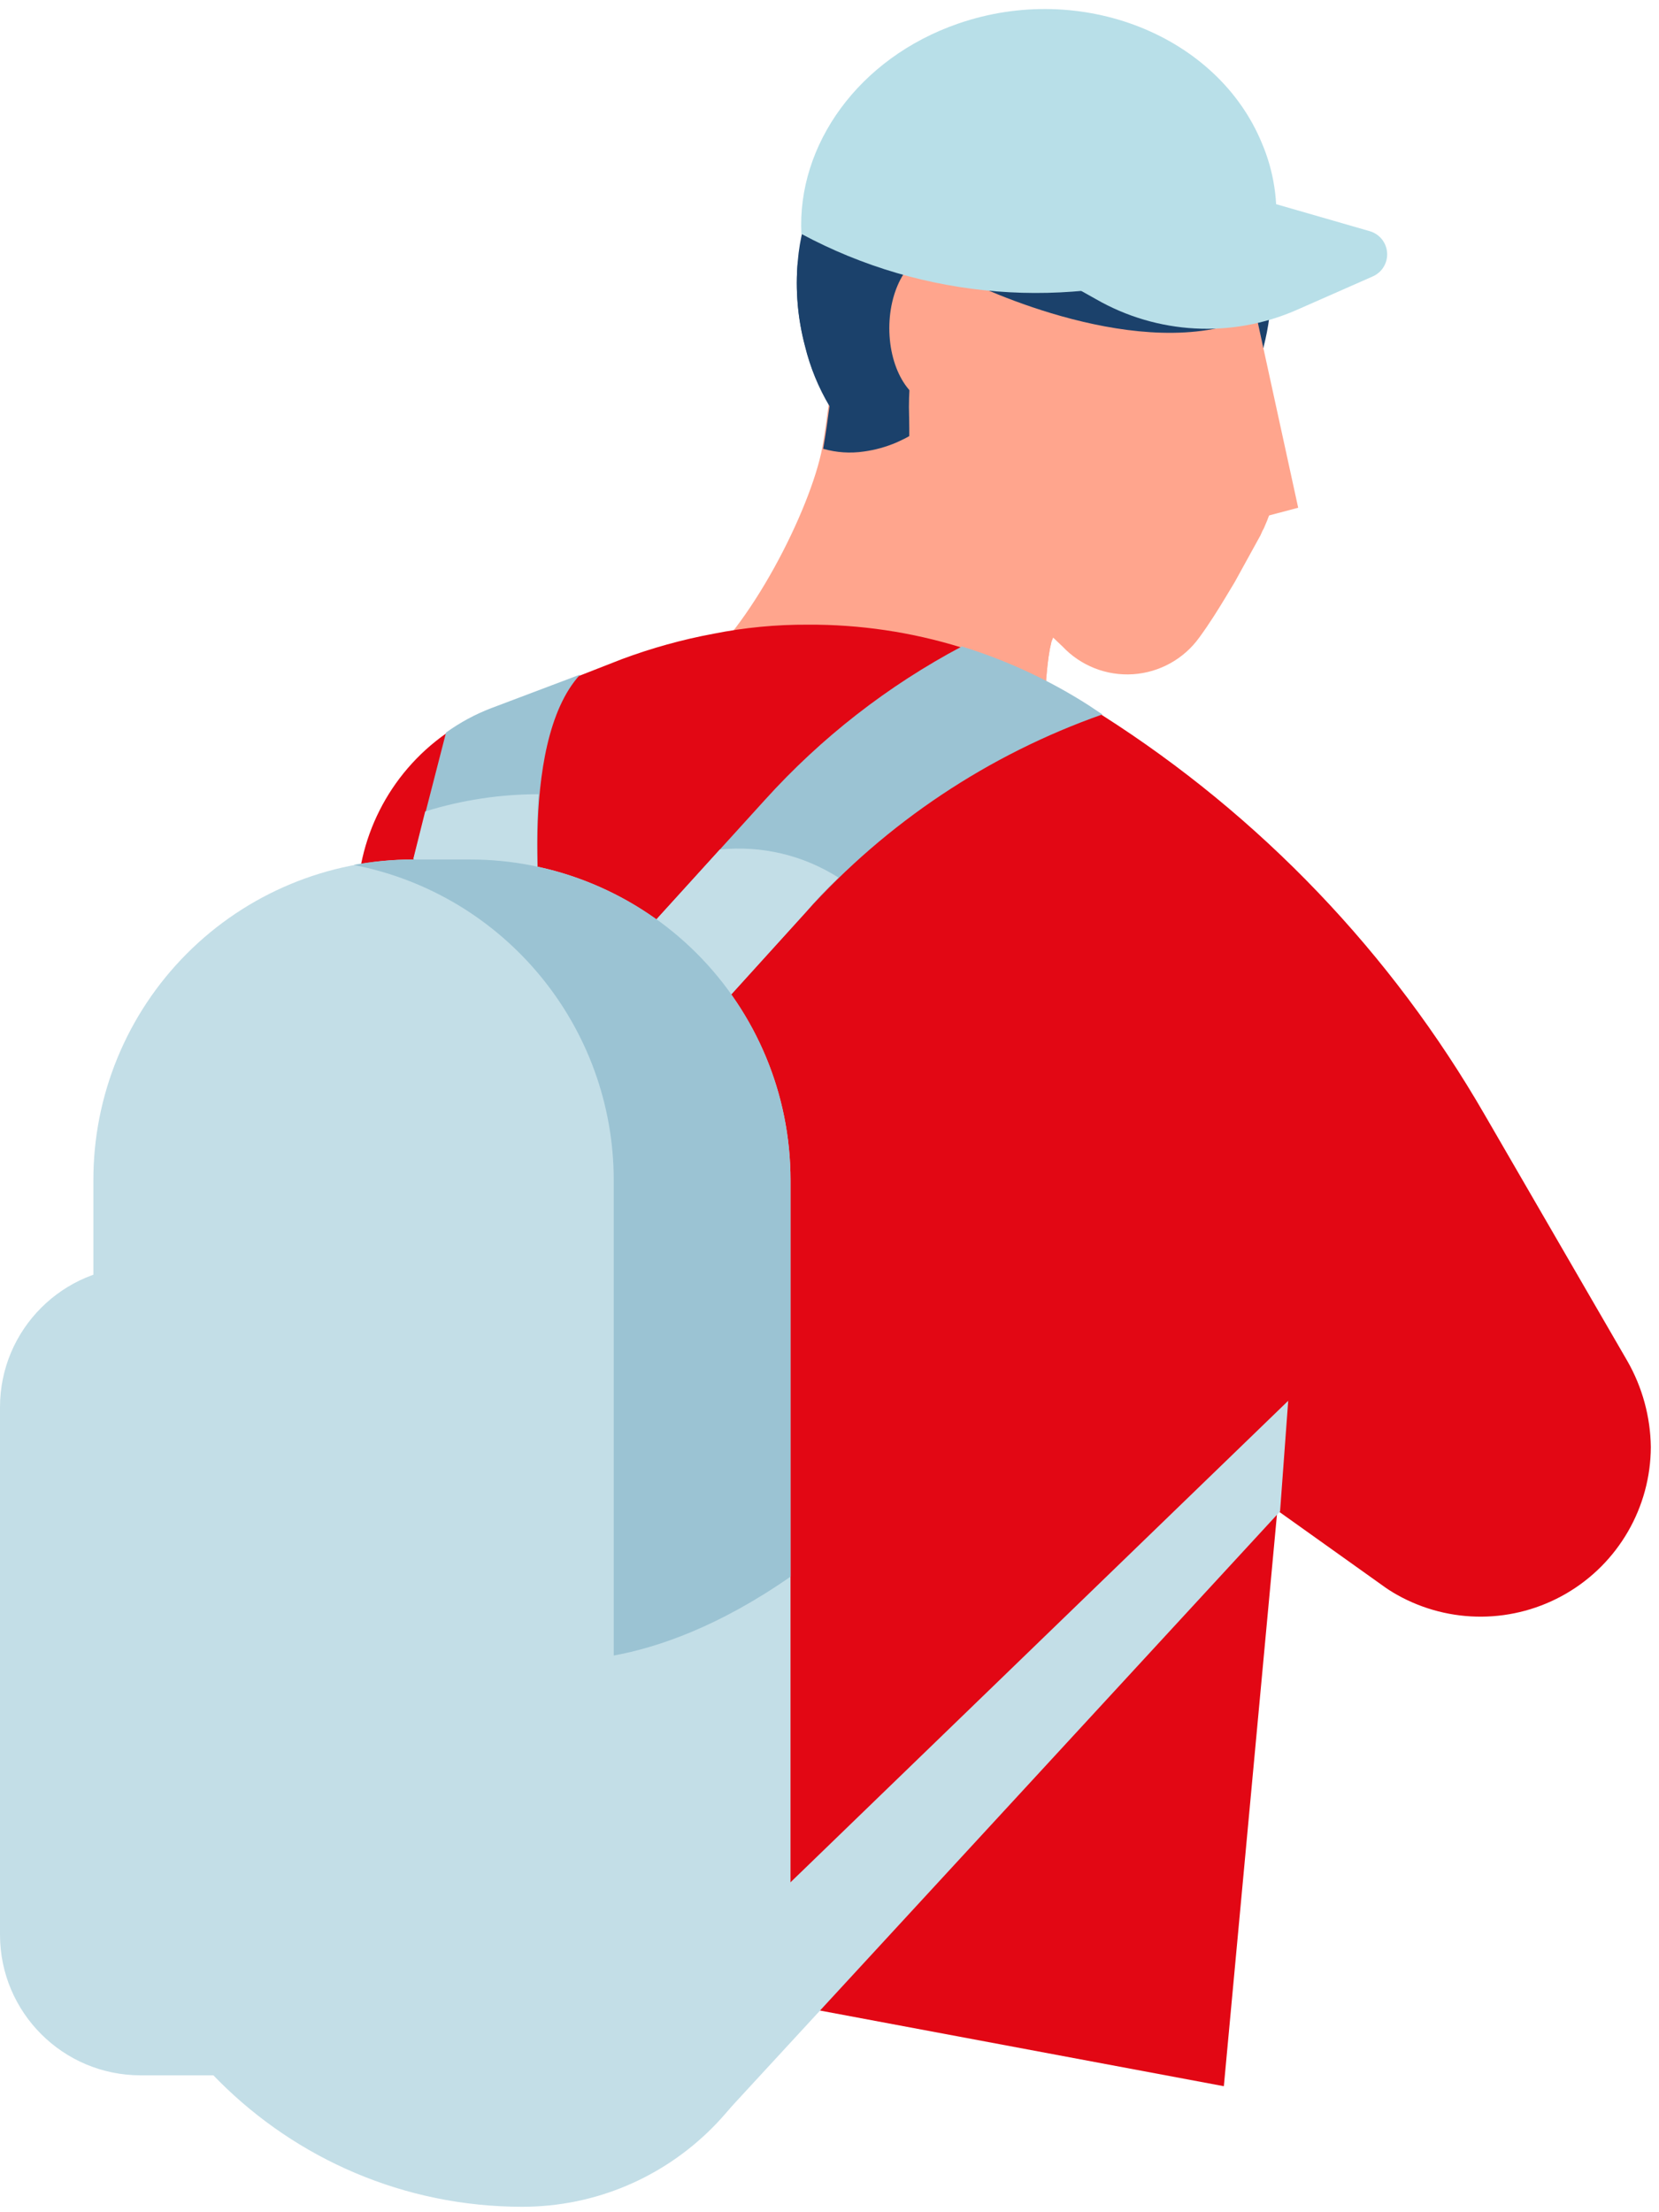 <?xml version="1.0" encoding="UTF-8"?>
<svg width="90px" height="120px" viewBox="0 0 90 120" version="1.1" xmlns="http://www.w3.org/2000/svg" xmlns:xlink="http://www.w3.org/1999/xlink">
    <!-- Generator: Sketch 53 (72520) - https://sketchapp.com -->
    <title>backpack-02</title>
    <desc>Created with Sketch.</desc>
    <g id="Ikoner-och-illustrationer" stroke="none" stroke-width="1" fill="none" fill-rule="evenodd">
        <g id="Santander-illustrations" transform="translate(-519, -1556)">
            <g id="backpack" transform="translate(363, 1556)">
                <g id="backpack-02" transform="translate(156, 0)">
                    <path d="M68.557,18.787 C68.557,18.836 68.557,18.885 68.508,18.885 C68.203,20.011 67.739,21.087 67.131,22.082 C67.033,22.279 66.885,22.475 66.787,22.672 C66.348,23.333 65.836,23.944 65.262,24.492 C63.653,26.13 61.631,27.303 59.41,27.885 C58.369,28.177 57.294,28.326 56.213,28.328 C53.601,28.359 51.043,27.586 48.885,26.115 C48.149,25.639 47.472,25.078 46.869,24.443 C46.15,23.7 45.523,22.875 45,21.984 C44.399,20.973 43.951,19.88 43.672,18.738 C43.276,17.248 43.142,15.7 43.279,14.164 C43.329,13.567 43.428,12.975 43.574,12.393 C44.952,6.656 50.05,2.587 55.951,2.518 C61.851,2.448 67.044,6.395 68.557,12.098 C68.607,12.246 68.607,12.344 68.656,12.492 C69.117,14.569 69.083,16.725 68.557,18.787 Z" id="Path" fill="#1B416B"></path>
                    <path d="M59.508,43.328 L58.328,50.803 C48.934,46.279 37.525,36.541 37.525,36.541 C40.672,34.18 43.967,27.639 44.607,24.295 C44.754,23.459 44.852,22.721 44.951,21.984 C45.1,20.579 45.133,19.164 45.049,17.754 L48.836,21.344 L49.279,21.738 L56.213,28.328 L57.197,29.262 L58.082,30.098 L57.984,30.443 L57.738,31.623 L57.148,34.475 L57.098,34.672 L57.049,34.77 L56.951,35.213 C56.852,35.754 56.803,36.295 56.754,36.836 C56.746,37.132 56.762,37.428 56.803,37.721 C56.857,38.234 56.939,38.743 57.049,39.246 C57.116,39.513 57.198,39.776 57.295,40.033 C57.295,40.082 57.344,40.082 57.344,40.131 C57.443,40.377 57.541,40.623 57.639,40.82 C58.137,41.742 58.766,42.587 59.508,43.328 L59.508,43.328 Z" id="Path" fill="#FFA58D"></path>
                    <path d="M57.148,34.475 L57.098,34.672 L57.049,34.77 L56.951,35.213 C56.852,35.754 56.803,36.295 56.754,36.836 C56.746,37.132 56.762,37.428 56.803,37.721 L49.967,25.82 C53.016,27.738 55.574,31.672 57.148,34.475 Z" id="Path" fill="#FFA58D"></path>
                    <path d="M49.328,23.656 C49.082,23.803 48.836,23.902 48.639,24 C48.074,24.242 47.478,24.408 46.869,24.492 C46.129,24.601 45.374,24.551 44.656,24.344 C44.803,23.508 44.902,22.77 45,22.033 C44.399,21.023 43.951,19.929 43.672,18.787 C43.276,17.297 43.142,15.749 43.279,14.213 L43.426,14.115 L48.295,17.803 L49.279,18.541 L49.328,21.049 L49.328,23.656 L49.328,23.656 Z" id="Path" fill="#1B416B"></path>
                    <path d="M69.197,26.852 C69.035,27.476 68.822,28.085 68.557,28.672 C68.459,28.82 68.41,29.016 68.311,29.164 L66.984,31.574 L66.541,32.311 C66.098,33.049 65.607,33.836 65.066,34.574 C64.226,35.744 62.906,36.477 61.469,36.573 C60.031,36.668 58.626,36.115 57.639,35.066 L51.295,29.066 C47.607,23.361 50.066,16.672 50.705,15.836 C51.524,14.859 52.571,14.099 53.754,13.623 L55.377,12.934 C55.574,12.836 55.82,12.738 56.016,12.639 C58.919,11.445 62.163,11.375 65.115,12.443 C66.508,12.942 67.536,14.138 67.82,15.59 L69.246,22.918 C69.525,24.217 69.508,25.561 69.197,26.852 Z" id="Path" fill="#FFA58D"></path>
                    <polygon id="Path" fill="#FFA58D" points="68.066 16.721 65.902 17.311 64.869 29.016 70.426 27.541"></polygon>
                    <path d="M88.279,73.82 L80.557,60.492 C75.487,51.696 68.367,44.256 59.803,38.803 L59.803,38.803 L59.016,38.311 C56.876,36.941 54.56,35.866 52.131,35.115 C49.439,34.284 46.637,33.869 43.82,33.885 C42.103,33.876 40.389,34.041 38.705,34.377 C37.013,34.692 35.351,35.153 33.738,35.754 L31.475,36.639 L26.656,38.459 C25.782,38.793 24.955,39.239 24.197,39.787 C21.1,41.965 19.293,45.543 19.377,49.328 L20.705,104.607 L66.393,113.164 L69.295,81.934 L74.951,85.967 C75.218,86.165 75.497,86.345 75.787,86.508 C78.642,88.114 82.134,88.088 84.966,86.44 C87.797,84.792 89.544,81.768 89.557,78.492 C89.535,76.851 89.095,75.243 88.279,73.82 Z" id="Path" fill="#E20714"></path>
                    <g id="Path-5" style="mix-blend-mode: multiply;" transform="translate(69, 67)" fill="#E20714">
                        <path d="M6.787,19.459 C6.497,19.296 6.218,19.116 5.951,18.918 L0.344,14.934 L1.82,0.574 L6.787,19.459 Z" id="Path"></path>
                    </g>
                    <path d="M22.426,46.623 L25.475,46.623 C35.091,46.623 42.885,54.418 42.885,64.033 L42.885,105.148 C42.885,113.187 36.368,119.705 28.328,119.705 L28.328,119.705 C15.484,119.697 5.074,109.287 5.066,96.443 L5.066,64.033 C5.055,59.421 6.879,54.994 10.136,51.728 C13.392,48.462 17.814,46.626 22.426,46.623 Z" id="Path" fill="#C3DEE7"></path>
                    <path d="M21.836,112.574 L7.623,112.574 C3.414,112.571 0.003,109.16 0,104.951 L0,76.328 C0.003,72.119 3.414,68.708 7.623,68.705 L21.836,68.705 C26.045,68.708 29.456,72.119 29.459,76.328 L29.459,104.951 C29.466,106.975 28.665,108.917 27.234,110.348 C25.803,111.779 23.86,112.58 21.836,112.574 Z" id="Path" fill="#C3DEE7"></path>
                    <polygon id="Path" fill="#C3DEE7" points="69.885 75.984 36.738 108.049 39.344 114.639 69.443 81.984"></polygon>
                    <path d="M59.803,38.754 C53.63,40.927 48.101,44.613 43.721,49.475 L38.459,55.279 L33.246,52.475 L41.508,43.377 C44.555,40.007 48.166,37.194 52.18,35.066 C54.609,35.816 56.925,36.892 59.066,38.262 L59.803,38.754 Z" id="Path" fill="#9BC3D3"></path>
                    <path d="M45.492,47.607 C44.864,48.193 44.273,48.817 43.721,49.475 L38.459,55.279 L33.246,52.475 L39.049,46.082 C41.307,45.85 43.577,46.387 45.492,47.607 Z" id="Path" fill="#C3DEE7"></path>
                    <path d="M31.475,36.59 C27.984,40.377 29.459,50.852 29.459,50.852 C29.459,52.525 22.426,46.623 22.426,46.623 L24.197,39.738 C24.955,39.19 25.782,38.744 26.656,38.41 L31.475,36.59 Z" id="Path" fill="#9BC3D3"></path>
                    <path d="M29.459,50.803 C29.459,52.475 22.426,46.574 22.426,46.574 L23.066,44.016 C25.056,43.397 27.129,43.082 29.213,43.082 C29.051,45.658 29.134,48.243 29.459,50.803 L29.459,50.803 Z" id="Path" fill="#C3DEE7"></path>
                    <path d="M42.885,64.033 L42.885,85.525 C39,88.23 35.705,89.361 33.295,89.803 L33.295,64.033 C33.297,55.684 27.377,48.506 19.18,46.918 C20.251,46.72 21.337,46.621 22.426,46.623 L25.475,46.623 C30.095,46.615 34.528,48.447 37.795,51.714 C41.061,54.98 42.893,59.413 42.885,64.033 L42.885,64.033 Z" id="Path" fill="#9BC3D3"></path>
                    <ellipse id="Oval" fill="#FFA58D" cx="50.852" cy="17.803" rx="2.607" ry="4.131"></ellipse>
                    <path d="M53.459,15.689 C57,17.213 66.344,20.459 70.77,15.049 C70.77,15.049 65.508,12.787 65.607,11.262 C65.705,9.738 51.492,11.262 51.492,11.262 L51.836,13.623 C52.014,14.532 52.617,15.301 53.459,15.689 L53.459,15.689 Z" id="Path" fill="#1B416B"></path>
                    <path d="M69.197,12.59 C67.857,13.314 66.459,13.923 65.016,14.41 C57.911,16.871 50.1,16.247 43.475,12.689 C43.23,7.869 46.574,3.148 51.984,1.279 C58.672,-1.033 66.049,1.918 68.459,7.77 C69.106,9.29 69.359,10.947 69.197,12.59 Z" id="Path" fill="#B8DFE8"></path>
                    <path d="M69.197,11.066 L74.311,12.541 C74.842,12.696 75.218,13.167 75.251,13.719 C75.284,14.27 74.967,14.783 74.459,15 L70.328,16.82 C66.816,18.357 62.784,18.138 59.459,16.23 L55.328,13.918 L69.197,11.066 Z" id="Path" fill="#B8DFE8"></path>
                    <path d="M68.852,27.934 L67.328,22.721 L66.59,26.066 C66.295,27.246 67.525,28.23 68.852,27.934 Z" id="Path" fill="#FFA58D"></path>
                </g>
            </g>
            <g id="Slices" transform="translate(301, 446)"></g>
        </g>
    </g>
</svg>